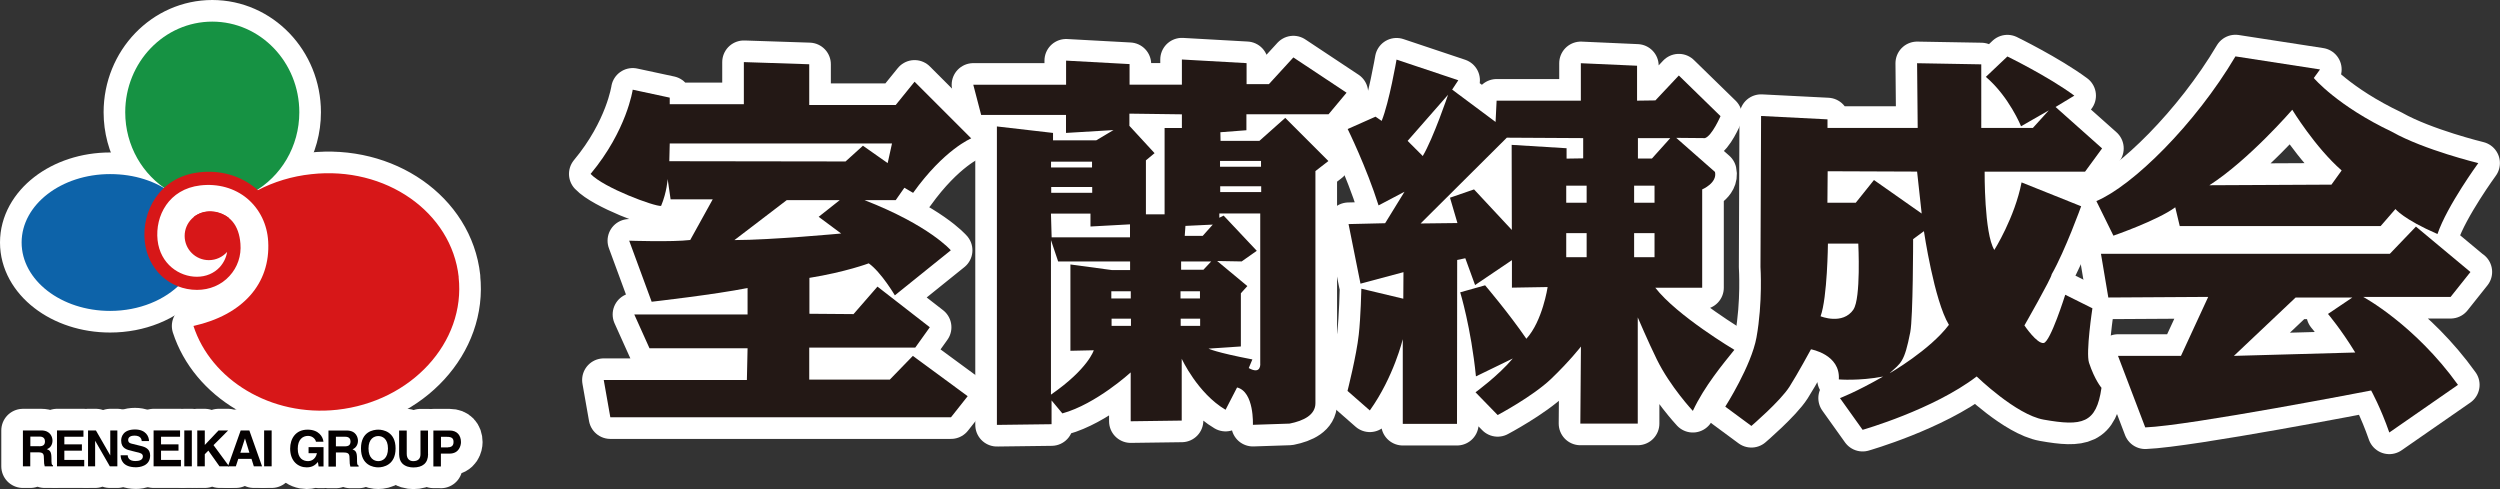 <?xml version="1.0" encoding="UTF-8"?>
<svg id="_レイヤー_2" data-name="レイヤー 2" xmlns="http://www.w3.org/2000/svg" viewBox="0 0 289.07 56.55">
  <rect x="0" y="0" width="289.07" height="56.55" fill="#333333" stroke="none"/>
  <defs>
    <style>
      .cls-1, .cls-2 {
        fill: #040000;
      }

      .cls-3, .cls-4 {
        fill: #d71718;
      }

      .cls-5, .cls-6 {
        fill: #169243;
      }

      .cls-7, .cls-8 {
        fill: #231815;
      }

      .cls-9, .cls-10 {
        fill: #0d63a9;
      }

      .cls-2, .cls-10, .cls-8, .cls-6, .cls-4 {
        stroke: #fff;
        stroke-linejoin: round;
        stroke-width: 5px;
      }
    </style>
  </defs>
  <g id="_レイヤー_1-2" data-name="レイヤー 1">
    <g>
      <g>
        <path class="cls-2" d="M2.67,49.77h2.1c1.1,0,1.3,.82,1.3,1.17,0,.46-.23,.86-.65,.99,.34,.15,.53,.27,.53,1.05,0,.61,0,.76,.18,.83v.11h-.96c-.06-.2-.09-.41-.09-.84,0-.57-.04-.78-.68-.78h-.9v1.62h-.85v-4.15Zm1.86,1.83c.46,0,.67-.16,.67-.57,0-.22-.1-.55-.61-.55h-1.08v1.11h1.01Z"/>
        <path class="cls-2" d="M9.65,50.5h-2.21v.88h2.03v.73h-2.03v1.07h2.3v.74h-3.15v-4.15h3.06v.73Z"/>
        <path class="cls-2" d="M12.75,49.77h.82v4.15h-.87l-1.7-2.96h0v2.96h-.82v-4.15h.91l1.66,2.89h0v-2.89Z"/>
        <path class="cls-2" d="M14.77,52.64c0,.23,.12,.67,.88,.67,.41,0,.87-.1,.87-.54,0-.32-.31-.41-.75-.5l-.44-.11c-.67-.15-1.32-.31-1.32-1.22,0-.46,.25-1.28,1.6-1.28,1.27,0,1.62,.83,1.62,1.34h-.84c-.02-.19-.09-.63-.85-.63-.34,0-.72,.12-.72,.5,0,.33,.26,.4,.44,.44l1.01,.25c.57,.13,1.09,.37,1.09,1.11,0,1.25-1.27,1.36-1.64,1.36-1.51,0-1.77-.88-1.77-1.39h.83Z"/>
        <path class="cls-2" d="M20.82,50.5h-2.2v.88h2.02v.73h-2.02v1.07h2.3v.74h-3.16v-4.15h3.06v.73Z"/>
        <path class="cls-2" d="M22.18,53.92h-.87v-4.15h.87v4.15Z"/>
        <path class="cls-2" d="M23.68,53.92h-.87v-4.15h.87v1.68l1.59-1.68h1.11l-1.69,1.7,1.8,2.45h-1.11l-1.29-1.82-.41,.42v1.4Z"/>
        <path class="cls-2" d="M27.27,53.92h-.91l1.47-4.15h1l1.47,4.15h-.95l-.27-.86h-1.53l-.28,.86Zm.52-1.57h1.05l-.51-1.64h-.01l-.53,1.64Z"/>
        <path class="cls-2" d="M31.41,53.92h-.87v-4.15h.87v4.15Z"/>
        <path class="cls-2" d="M35.68,51.7h1.73v2.24h-.57l-.08-.52c-.23,.25-.54,.62-1.3,.62-1,0-1.91-.72-1.91-2.17,0-1.14,.63-2.2,2.03-2.19,1.27,0,1.77,.82,1.82,1.4h-.87c0-.17-.29-.68-.91-.68s-1.19,.42-1.19,1.49c0,1.13,.63,1.43,1.2,1.43,.2,0,.83-.08,1.02-.92h-.97v-.7Z"/>
        <path class="cls-2" d="M37.98,49.78h2.11c1.1,0,1.3,.82,1.3,1.18,0,.45-.23,.84-.63,.99,.33,.15,.52,.28,.52,1.05,0,.61,0,.76,.19,.83v.12h-.96c-.06-.2-.09-.41-.09-.84,0-.56-.04-.79-.68-.79h-.9v1.63h-.86v-4.16Zm1.88,1.83c.45,0,.67-.15,.67-.57,0-.22-.1-.54-.6-.54h-1.09v1.11h1.01Z"/>
        <path class="cls-2" d="M43.74,49.68c.55,0,2,.23,2,2.17s-1.44,2.19-2,2.19-2-.23-2-2.19,1.44-2.17,2-2.17Zm0,3.64c.47,0,1.12-.3,1.12-1.46s-.66-1.44-1.12-1.44-1.13,.29-1.13,1.44,.66,1.46,1.13,1.46Z"/>
        <path class="cls-2" d="M49.5,52.49c0,1.09-.66,1.56-1.7,1.56-.39,0-.95-.09-1.32-.5-.23-.26-.31-.59-.33-1.01v-2.76h.88v2.7c0,.58,.33,.84,.75,.84,.58,0,.84-.3,.84-.8v-2.74h.87v2.71Z"/>
        <path class="cls-2" d="M50.98,53.94h-.87v-4.16h1.9c.8,0,1.29,.52,1.29,1.34,0,.38-.2,1.33-1.33,1.33h-.99v1.5Zm.81-2.22c.65,0,.65-.46,.65-.64,0-.41-.23-.57-.76-.57h-.69v1.22h.81Z"/>
        <g>
          <path class="cls-10" d="M17.66,27.29c0-2.04,.87-3.87,2.25-4.9-1.85-1.43-4.35-2.26-7.18-2.26-5.65,0-10.23,3.54-10.23,7.91s4.58,7.91,10.23,7.91c3.39,0,6.39-1.28,8.25-3.24-1.93-.81-3.32-2.93-3.32-5.43Z"/>
          <path class="cls-6" d="M24.55,2.5c-5.56,0-10.07,4.69-10.07,10.48,0,3.88,2.03,7.27,5.03,9.08,1.27-1,2.96-1.62,4.82-1.62,1.96,0,3.73,.67,5,1.76,3.14-1.78,5.28-5.24,5.28-9.22,0-5.79-4.51-10.48-10.07-10.48Z"/>
          <path class="cls-4" d="M53.04,32.04c-.82-7.52-8.46-12.86-17.05-11.9-2.25,.24-4.33,.89-6.18,1.85-.07-.06-.15-.13-.22-.2-1.8-1.49-4.13-2.16-6.59-1.86-4.58,.54-6.64,4.53-6.26,8,.35,3.23,2.88,5.58,6.04,5.59,1.47,0,2.81-.57,3.75-1.6,.94-1.02,1.39-2.35,1.27-3.75-.17-2.14-1.22-3.41-3.04-3.65-.1-.01-.2-.02-.29-.02-.1-.02-.22-.02-.32-.02-1.55,0-2.8,1.26-2.8,2.8s1.25,2.8,2.8,2.8c.84,0,1.59-.37,2.11-.95-.1,.65-.4,1.26-.85,1.76-.67,.72-1.6,1.11-2.65,1.11-2.02,0-4.23-1.46-4.54-4.23-.3-2.82,1.3-5.9,4.93-6.33,2.04-.24,3.98,.3,5.44,1.52,1.44,1.22,2.31,2.98,2.42,4.96,.28,4.9-2.96,8.5-8.64,9.77,2.01,6.21,8.95,10.53,16.61,9.69,8.58-.94,14.88-7.81,14.05-15.33Z"/>
          <path class="cls-4" d="M26.47,25.2c-1.03-.82-2.43-1.03-3.59-.42-.18,.09-.33,.19-.48,.31l4.07,.12Z"/>
        </g>
        <path class="cls-8" d="M241.95,35.65l-3.15-1.57s-1.71,5.45-2.49,5.58-2.23-2.03-2.23-2.03c0,0,3.15-5.51,3.15-5.91,1.57-2.76,3.41-7.87,3.41-7.87l-6.89-2.76c-.79,4.07-3.15,7.81-3.15,7.81-1.18-1.9-1.12-9.05-1.12-9.05h11.61l1.97-2.69-5.38-4.79,2.17-1.31c-3.02-2.23-7.74-4.53-7.74-4.53l-2.49,2.36c2.69,2.29,4.07,5.71,4.07,5.71l3.21-1.84-1.84,2.03h-5.97V7.44l-7.42-.13,.07,7.48h-10.43v-.99l-7.68-.39-.07,17.46s.27,4.08-.46,8.14c-.59,3.28-3.61,8.01-3.61,8.01l3.02,2.23s3.33-2.85,4.4-4.53c.92-1.44,2.49-4.33,2.49-4.33,0,0,3.41,.59,3.22,3.48,0,0,2.3,.2,5.12-.33-3.22,1.84-4.99,2.49-4.99,2.49l2.62,3.67s8.17-2.33,13.19-6.17c0,0,4.54,4.42,7.74,4.99,4.46,.79,6.1,.46,6.69-3.68,0,0-.77-.88-1.44-2.89-.39-1.18,.39-6.3,.39-6.3Zm-27.63,.13c-1.25,1.84-3.81,.79-3.81,.79,.79-2.17,.85-8.4,.85-8.4h3.51s.32,6.32-.56,7.61Zm2.36-14.96l-2.1,2.62h-3.28l.03-3.64,10.34,.04,.53,4.85-5.51-3.87Zm1.84,22.31c1.28-1.18,1.67-1.18,2.36-4.72,.33-1.7,.33-10.76,.33-10.76l1.25-.92s1.18,8.01,2.89,10.83c-2.2,2.92-6.82,5.58-6.82,5.58Z"/>
        <path class="cls-8" d="M276.6,15.25c-6.37-3.02-9.06-6.23-9.06-6.23l.72-.99-9.78-1.51c-4.66,7.87-11.88,14.96-16.08,16.73l1.97,4s5.12-1.77,7.15-3.28l.52,2.17h23.23l1.71-1.97s.92,1.18,4.86,2.89c1.12-3.28,4.72-8.2,4.72-8.2,0,0-6.23-1.51-9.97-3.61Zm-7.02,6.1l-14.11,.07c4.59-2.95,9.58-8.73,9.58-8.73,0,0,2.63,4.33,5.71,7.02l-1.18,1.64Z"/>
        <path class="cls-8" d="M285.65,31.45l-6.3-5.25-3.02,3.15h-33.4l.85,5.05,11.55-.07-3.15,6.82h-7.28l3.15,8.27c5.12-.2,26.12-4.27,26.12-4.27,0,0,1.12,2.03,2.1,4.86l7.94-5.51c-4.99-6.96-10.96-10.17-10.96-10.17h10.11l2.3-2.89Zm-27.36,9.71l7.15-6.76h6.56l-2.82,1.9s1.51,1.77,3.15,4.46l-14.04,.39Z"/>
        <path class="cls-8" d="M191.38,33.27h5.44v-11.37s1.77-.74,1.48-2.02l-4.48-3.94,3.32,.03c.81-.25,1.8-2.54,1.8-2.54l-4.82-4.7-2.71,2.88-2.12,.03V7.6l-6.5-.29v4.33h-9.74l-.12,2.46-5.02-3.74,.71-1.08-7.14-2.39s-.84,4.9-1.72,7.09l-.71-.49-3.22,1.43s2.17,4.4,3.57,8.83l3-1.58-2.24,3.64-4.23,.1,1.38,6.89,4.97-1.33-.02,3.07-4.85-1.16s-.07,3.28-.3,5.32c-.26,2.4-1.3,6.5-1.3,6.5l2.58,2.26c2.76-3.86,3.81-8.24,3.81-8.24v9.79h6.27l.02-18.95,.94-.2,1.13,3.1,4.26-2.88v3.18l4.13-.07s-.59,3.94-2.46,5.98c-2.02-2.95-4.77-6.18-4.77-6.18l-2.88,.81s1.25,4.06,1.82,9.72l4.26-2.07c-1.67,1.99-4.31,3.91-4.31,3.91l2.56,2.63s4.01-2.12,6.18-4.18c2.16-2.07,3.45-3.74,3.45-3.74l-.07,8.91h6.64v-12.28s1.2,2.81,2.19,4.83c1.55,3.17,4.18,5.98,4.18,5.98,1.33-2.86,3.54-5.49,4.8-7.06,0,0-6.64-3.94-9.15-7.19Zm-1.99-17.3h3.74l-2.12,2.36h-1.62v-2.36Zm-21.95-5.02s-1.72,5.07-2.93,7.09l-1.75-1.75,4.68-5.34Zm7.38,15.65l-4.38-4.7-2.78,.96,.86,2.93-4.26,.05,9.97-9.92,8.83,.05v2.34l-1.92,.03v-1.2l-6.35-.39,.02,9.87Zm8.64,3.14h-2.36v-2.78h2.36v2.78Zm0-6.3h-2.36v-1.97h2.36v1.97Zm7.85,6.3h-2.36v-2.78h2.36v2.78Zm0-6.3h-2.36v-1.97h2.36v1.97Z"/>
        <path class="cls-8" d="M102.89,43.89h-9.32v-3.7h12.26l1.68-2.35-6.05-4.7-2.77,3.18-5.1-.04v-4.15c4.17-.67,6.86-1.68,6.86-1.68,1.43,1.01,3.02,3.7,3.02,3.7l6.47-5.21s-2.44-2.86-9.98-5.8h3.61l1-1.43,1.01,.59c3.61-5.04,6.72-6.3,6.72-6.3l-6.55-6.55-2.18,2.69h-10V7.43l-7.56-.25v4.87h-8.57v-.76l-4.28-.92s-.67,4.7-4.87,9.74c1.51,1.6,7.39,3.78,8.15,3.7,.67-1.59,.76-3.11,.76-3.11l.34,2.35h4.87l-2.6,4.7c-2.1,.25-7.06,.08-7.06,.08l2.6,7.06s7.39-.84,11.09-1.59v3.06h-13.1l1.76,3.91h11.34l-.08,3.67h-16.55l.76,4.31h39.39l1.93-2.44-6.34-4.66-2.65,2.73Zm-25.5-25.26l.05-2.04h25.7l-.5,2.27-2.86-2.01-2.01,1.82-20.38-.03Zm7.53,9.13l6.05-4.62h6.13l-2.44,1.93,2.6,1.93s-8.15,.76-12.35,.76Z"/>
        <path class="cls-8" d="M144.14,13.21h9.48l2.08-2.49-6.15-4.08-2.83,3.09h-2.58s0-2.43,0-2.43l-7.48-.42v2.91h-6.05v-2.38l-7.34-.4v2.79h-10.73l.91,3.49h9.81v2.08l5.49-.33-2,1.19h-4.99v-.86l-6.49-.75V49.13l6.32-.08v-2.75l1.25,1.5c3.91-1.08,7.9-4.74,7.9-4.74v5.65l5.9-.08v-7.15s1.83,3.99,5.07,5.9l1.33-2.58c2,.5,1.83,4.32,1.83,4.32l4.24-.14c1.66-.33,2.99-1.02,2.99-2.36V19.78l1.5-1.16-4.99-4.99-2.99,2.66h-4.49l-.02-1,3.01-.23v-1.85Zm-7.07,12.91l3.16-.15-1.16,1.3h-2.08l.08-1.15Zm-15.54-7.43h4.74v.67h-4.74v-.67Zm4.76,2.93v.67h-4.74v-.67h4.74Zm-.2,3.07v1.5l4.57-.25v1.5h-9.06l-.08-2.74h4.57Zm-4.57,20.96V27.76l.83,2.47h8.32s0,1,0,1h-2.08s-4.82-.65-4.82-.65v9.98l2.7-.06s-.63,2.14-4.95,5.13Zm6.98-11.97h2.25v.83h-2.25v-.83Zm2.27,4h-2.24v-.83h2.24v.83Zm3.89-12.9h-2.16v-6.24l1-.83-2.91-3.16v-1.41l6.07,.08v1.58h-2v9.98Zm1.84,8.9h2.25v.83h-2.25v-.83Zm2.27,4h-2.25v-.83h2.25v.83Zm.38-6.49h-2.58v-.96h3.48l-.9,.96Zm6.68-8.98h-4.74v-.67h4.74v.67Zm-4.76-3.6h4.74v.67h-4.74v-.67Zm4.65,6.07v17.3s.17,1.41-1.33,.58l.42-1c-4.32-.83-5.07-1.25-5.07-1.25l3.74-.25v-6.15l.75-.83-3.49-2.9,2.83,.05,1.75-1.23-3.83-4.07-.5,.25v-.5h4.74Z"/>
      </g>
      <g>
        <path class="cls-1" d="M2.67,49.77h2.1c1.1,0,1.3,.82,1.3,1.17,0,.46-.23,.86-.65,.99,.34,.15,.53,.27,.53,1.05,0,.61,0,.76,.18,.83v.11h-.96c-.06-.2-.09-.41-.09-.84,0-.57-.04-.78-.68-.78h-.9v1.62h-.85v-4.15Zm1.86,1.83c.46,0,.67-.16,.67-.57,0-.22-.1-.55-.61-.55h-1.08v1.11h1.01Z"/>
        <path class="cls-1" d="M9.65,50.5h-2.21v.88h2.03v.73h-2.03v1.07h2.3v.74h-3.15v-4.15h3.06v.73Z"/>
        <path class="cls-1" d="M12.75,49.77h.82v4.15h-.87l-1.7-2.96h0v2.96h-.82v-4.15h.91l1.66,2.89h0v-2.89Z"/>
        <path class="cls-1" d="M14.77,52.64c0,.23,.12,.67,.88,.67,.41,0,.87-.1,.87-.54,0-.32-.31-.41-.75-.5l-.44-.11c-.67-.15-1.32-.31-1.32-1.22,0-.46,.25-1.28,1.6-1.28,1.27,0,1.62,.83,1.62,1.34h-.84c-.02-.19-.09-.63-.85-.63-.34,0-.72,.12-.72,.5,0,.33,.26,.4,.44,.44l1.01,.25c.57,.13,1.09,.37,1.09,1.11,0,1.25-1.27,1.36-1.64,1.36-1.51,0-1.77-.88-1.77-1.39h.83Z"/>
        <path class="cls-1" d="M20.82,50.5h-2.2v.88h2.02v.73h-2.02v1.07h2.3v.74h-3.16v-4.15h3.06v.73Z"/>
        <path class="cls-1" d="M22.18,53.92h-.87v-4.15h.87v4.15Z"/>
        <path class="cls-1" d="M23.68,53.92h-.87v-4.15h.87v1.68l1.59-1.68h1.11l-1.69,1.7,1.8,2.45h-1.11l-1.29-1.82-.41,.42v1.4Z"/>
        <path class="cls-1" d="M27.27,53.92h-.91l1.47-4.15h1l1.47,4.15h-.95l-.27-.86h-1.53l-.28,.86Zm.52-1.57h1.05l-.51-1.64h-.01l-.53,1.64Z"/>
        <path class="cls-1" d="M31.41,53.92h-.87v-4.15h.87v4.15Z"/>
        <path class="cls-1" d="M35.68,51.7h1.73v2.24h-.57l-.08-.52c-.23,.25-.54,.62-1.3,.62-1,0-1.91-.72-1.91-2.17,0-1.14,.63-2.2,2.03-2.19,1.27,0,1.77,.82,1.82,1.4h-.87c0-.17-.29-.68-.91-.68s-1.19,.42-1.19,1.49c0,1.13,.63,1.43,1.2,1.43,.2,0,.83-.08,1.02-.92h-.97v-.7Z"/>
        <path class="cls-1" d="M37.98,49.78h2.11c1.1,0,1.3,.82,1.3,1.18,0,.45-.23,.84-.63,.99,.33,.15,.52,.28,.52,1.05,0,.61,0,.76,.19,.83v.12h-.96c-.06-.2-.09-.41-.09-.84,0-.56-.04-.79-.68-.79h-.9v1.63h-.86v-4.16Zm1.88,1.83c.45,0,.67-.15,.67-.57,0-.22-.1-.54-.6-.54h-1.09v1.11h1.01Z"/>
        <path class="cls-1" d="M43.74,49.68c.55,0,2,.23,2,2.17s-1.44,2.19-2,2.19-2-.23-2-2.19,1.44-2.17,2-2.17Zm0,3.64c.47,0,1.12-.3,1.12-1.46s-.66-1.44-1.12-1.44-1.13,.29-1.13,1.44,.66,1.46,1.13,1.46Z"/>
        <path class="cls-1" d="M49.5,52.49c0,1.09-.66,1.56-1.7,1.56-.39,0-.95-.09-1.32-.5-.23-.26-.31-.59-.33-1.01v-2.76h.88v2.7c0,.58,.33,.84,.75,.84,.58,0,.84-.3,.84-.8v-2.74h.87v2.71Z"/>
        <path class="cls-1" d="M50.98,53.94h-.87v-4.16h1.9c.8,0,1.29,.52,1.29,1.34,0,.38-.2,1.33-1.33,1.33h-.99v1.5Zm.81-2.22c.65,0,.65-.46,.65-.64,0-.41-.23-.57-.76-.57h-.69v1.22h.81Z"/>
        <g>
          <path class="cls-9" d="M17.66,27.29c0-2.04,.87-3.87,2.25-4.9-1.85-1.43-4.35-2.26-7.18-2.26-5.65,0-10.23,3.54-10.23,7.91s4.58,7.91,10.23,7.91c3.39,0,6.39-1.28,8.25-3.24-1.93-.81-3.32-2.93-3.32-5.43Z"/>
          <path class="cls-5" d="M24.55,2.5c-5.56,0-10.07,4.69-10.07,10.48,0,3.88,2.03,7.27,5.03,9.08,1.27-1,2.96-1.62,4.82-1.62,1.96,0,3.73,.67,5,1.76,3.14-1.78,5.28-5.24,5.28-9.22,0-5.79-4.51-10.48-10.07-10.48Z"/>
          <path class="cls-3" d="M53.04,32.04c-.82-7.52-8.46-12.86-17.05-11.9-2.25,.24-4.33,.89-6.18,1.85-.07-.06-.15-.13-.22-.2-1.8-1.49-4.13-2.16-6.59-1.86-4.58,.54-6.64,4.53-6.26,8,.35,3.23,2.88,5.58,6.04,5.59,1.47,0,2.81-.57,3.75-1.6,.94-1.02,1.39-2.35,1.27-3.75-.17-2.14-1.22-3.41-3.04-3.65-.1-.01-.2-.02-.29-.02-.1-.02-.22-.02-.32-.02-1.55,0-2.8,1.26-2.8,2.8s1.25,2.8,2.8,2.8c.84,0,1.59-.37,2.11-.95-.1,.65-.4,1.26-.85,1.76-.67,.72-1.6,1.11-2.65,1.11-2.02,0-4.23-1.46-4.54-4.23-.3-2.82,1.3-5.9,4.93-6.33,2.04-.24,3.98,.3,5.44,1.52,1.44,1.22,2.31,2.98,2.42,4.96,.28,4.9-2.96,8.5-8.64,9.77,2.01,6.21,8.95,10.53,16.61,9.69,8.58-.94,14.88-7.81,14.05-15.33Z"/>
          <path class="cls-3" d="M26.47,25.2c-1.03-.82-2.43-1.03-3.59-.42-.18,.09-.33,.19-.48,.31l4.07,.12Z"/>
        </g>
        <path class="cls-7" d="M241.95,35.65l-3.15-1.57s-1.71,5.45-2.49,5.58-2.23-2.03-2.23-2.03c0,0,3.15-5.51,3.15-5.91,1.57-2.76,3.41-7.87,3.41-7.87l-6.89-2.76c-.79,4.07-3.15,7.81-3.15,7.81-1.18-1.9-1.12-9.05-1.12-9.05h11.61l1.97-2.69-5.38-4.79,2.17-1.31c-3.02-2.23-7.74-4.53-7.74-4.53l-2.49,2.36c2.69,2.29,4.07,5.71,4.07,5.71l3.21-1.84-1.84,2.03h-5.97V7.44l-7.42-.13,.07,7.48h-10.43v-.99l-7.68-.39-.07,17.46s.27,4.08-.46,8.14c-.59,3.28-3.61,8.01-3.61,8.01l3.02,2.23s3.33-2.85,4.4-4.53c.92-1.44,2.49-4.33,2.49-4.33,0,0,3.41,.59,3.22,3.48,0,0,2.3,.2,5.12-.33-3.22,1.84-4.99,2.49-4.99,2.49l2.62,3.67s8.17-2.33,13.19-6.17c0,0,4.54,4.42,7.74,4.99,4.46,.79,6.1,.46,6.69-3.68,0,0-.77-.88-1.44-2.89-.39-1.18,.39-6.3,.39-6.3Zm-27.63,.13c-1.25,1.84-3.81,.79-3.81,.79,.79-2.17,.85-8.4,.85-8.4h3.51s.32,6.32-.56,7.61Zm2.36-14.96l-2.1,2.62h-3.28l.03-3.64,10.34,.04,.53,4.85-5.51-3.87Zm1.84,22.31c1.28-1.18,1.67-1.18,2.36-4.72,.33-1.7,.33-10.76,.33-10.76l1.25-.92s1.18,8.01,2.89,10.83c-2.2,2.92-6.82,5.58-6.82,5.58Z"/>
        <path class="cls-7" d="M276.6,15.25c-6.37-3.02-9.06-6.23-9.06-6.23l.72-.99-9.78-1.51c-4.66,7.87-11.88,14.96-16.08,16.73l1.97,4s5.12-1.77,7.15-3.28l.52,2.17h23.23l1.71-1.97s.92,1.18,4.86,2.89c1.12-3.28,4.72-8.2,4.72-8.2,0,0-6.23-1.51-9.97-3.61Zm-7.02,6.1l-14.11,.07c4.59-2.95,9.58-8.73,9.58-8.73,0,0,2.63,4.33,5.71,7.02l-1.18,1.64Z"/>
        <path class="cls-7" d="M285.65,31.45l-6.3-5.25-3.02,3.15h-33.4l.85,5.05,11.55-.07-3.15,6.82h-7.28l3.15,8.27c5.12-.2,26.12-4.27,26.12-4.27,0,0,1.12,2.03,2.1,4.86l7.94-5.51c-4.99-6.96-10.96-10.17-10.96-10.17h10.11l2.3-2.89Zm-27.36,9.71l7.15-6.76h6.56l-2.82,1.9s1.51,1.77,3.15,4.46l-14.04,.39Z"/>
        <path class="cls-7" d="M191.38,33.27h5.44v-11.37s1.77-.74,1.48-2.02l-4.48-3.94,3.32,.03c.81-.25,1.8-2.54,1.8-2.54l-4.82-4.7-2.71,2.88-2.12,.03V7.6l-6.5-.29v4.33h-9.74l-.12,2.46-5.02-3.74,.71-1.08-7.14-2.39s-.84,4.9-1.72,7.09l-.71-.49-3.22,1.43s2.17,4.4,3.57,8.83l3-1.58-2.24,3.64-4.23,.1,1.38,6.89,4.97-1.33-.02,3.07-4.85-1.16s-.07,3.28-.3,5.32c-.26,2.4-1.3,6.5-1.3,6.5l2.58,2.26c2.76-3.86,3.81-8.24,3.81-8.24v9.79h6.27l.02-18.95,.94-.2,1.13,3.1,4.26-2.88v3.18l4.13-.07s-.59,3.94-2.46,5.98c-2.02-2.95-4.77-6.18-4.77-6.18l-2.88,.81s1.25,4.06,1.82,9.72l4.26-2.07c-1.67,1.99-4.31,3.91-4.31,3.91l2.56,2.63s4.01-2.12,6.18-4.18c2.16-2.07,3.45-3.74,3.45-3.74l-.07,8.91h6.64v-12.28s1.2,2.81,2.19,4.83c1.55,3.17,4.18,5.98,4.18,5.98,1.33-2.86,3.54-5.49,4.8-7.06,0,0-6.64-3.94-9.15-7.19Zm-1.99-17.3h3.74l-2.12,2.36h-1.62v-2.36Zm-21.95-5.02s-1.72,5.07-2.93,7.09l-1.75-1.75,4.68-5.34Zm7.38,15.65l-4.38-4.7-2.78,.96,.86,2.93-4.26,.05,9.97-9.92,8.83,.05v2.34l-1.92,.03v-1.2l-6.35-.39,.02,9.87Zm8.64,3.14h-2.36v-2.78h2.36v2.78Zm0-6.3h-2.36v-1.97h2.36v1.97Zm7.85,6.3h-2.36v-2.78h2.36v2.78Zm0-6.3h-2.36v-1.97h2.36v1.97Z"/>
        <path class="cls-7" d="M102.89,43.89h-9.32v-3.7h12.26l1.68-2.35-6.05-4.7-2.77,3.18-5.1-.04v-4.15c4.17-.67,6.86-1.68,6.86-1.68,1.43,1.01,3.02,3.7,3.02,3.7l6.47-5.21s-2.44-2.86-9.98-5.8h3.61l1-1.43,1.01,.59c3.61-5.04,6.72-6.3,6.72-6.3l-6.55-6.55-2.18,2.69h-10V7.43l-7.56-.25v4.87h-8.57v-.76l-4.28-.92s-.67,4.7-4.87,9.74c1.51,1.6,7.39,3.78,8.15,3.7,.67-1.59,.76-3.11,.76-3.11l.34,2.35h4.87l-2.6,4.7c-2.1,.25-7.06,.08-7.06,.08l2.6,7.06s7.39-.84,11.09-1.59v3.06h-13.1l1.76,3.91h11.34l-.08,3.67h-16.55l.76,4.31h39.39l1.93-2.44-6.34-4.66-2.65,2.73Zm-25.5-25.26l.05-2.04h25.7l-.5,2.27-2.86-2.01-2.01,1.82-20.38-.03Zm7.53,9.13l6.05-4.62h6.13l-2.44,1.93,2.6,1.93s-8.15,.76-12.35,.76Z"/>
        <path class="cls-7" d="M144.14,13.21h9.48l2.08-2.49-6.15-4.08-2.83,3.09h-2.58s0-2.43,0-2.43l-7.48-.42v2.91h-6.05v-2.38l-7.34-.4v2.79h-10.73l.91,3.49h9.81v2.08l5.49-.33-2,1.19h-4.99v-.86l-6.49-.75V49.13l6.32-.08v-2.75l1.25,1.5c3.91-1.08,7.9-4.74,7.9-4.74v5.65l5.9-.08v-7.15s1.83,3.99,5.07,5.9l1.33-2.58c2,.5,1.83,4.32,1.83,4.32l4.24-.14c1.66-.33,2.99-1.02,2.99-2.36V19.78l1.5-1.16-4.99-4.99-2.99,2.66h-4.49l-.02-1,3.01-.23v-1.85Zm-7.07,12.91l3.16-.15-1.16,1.3h-2.08l.08-1.15Zm-15.54-7.43h4.74v.67h-4.74v-.67Zm4.76,2.93v.67h-4.74v-.67h4.74Zm-.2,3.07v1.5l4.57-.25v1.5h-9.06l-.08-2.74h4.57Zm-4.57,20.96V27.76l.83,2.47h8.32s0,1,0,1h-2.08s-4.82-.65-4.82-.65v9.98l2.7-.06s-.63,2.14-4.95,5.13Zm6.98-11.97h2.25v.83h-2.25v-.83Zm2.27,4h-2.24v-.83h2.24v.83Zm3.89-12.9h-2.16v-6.24l1-.83-2.91-3.16v-1.41l6.07,.08v1.58h-2v9.98Zm1.84,8.9h2.25v.83h-2.25v-.83Zm2.27,4h-2.25v-.83h2.25v.83Zm.38-6.49h-2.58v-.96h3.48l-.9,.96Zm6.68-8.98h-4.74v-.67h4.74v.67Zm-4.76-3.6h4.74v.67h-4.74v-.67Zm4.65,6.07v17.3s.17,1.41-1.33,.58l.42-1c-4.32-.83-5.07-1.25-5.07-1.25l3.74-.25v-6.15l.75-.83-3.49-2.9,2.83,.05,1.75-1.23-3.83-4.07-.5,.25v-.5h4.74Z"/>
      </g>
    </g>
  </g>
</svg>